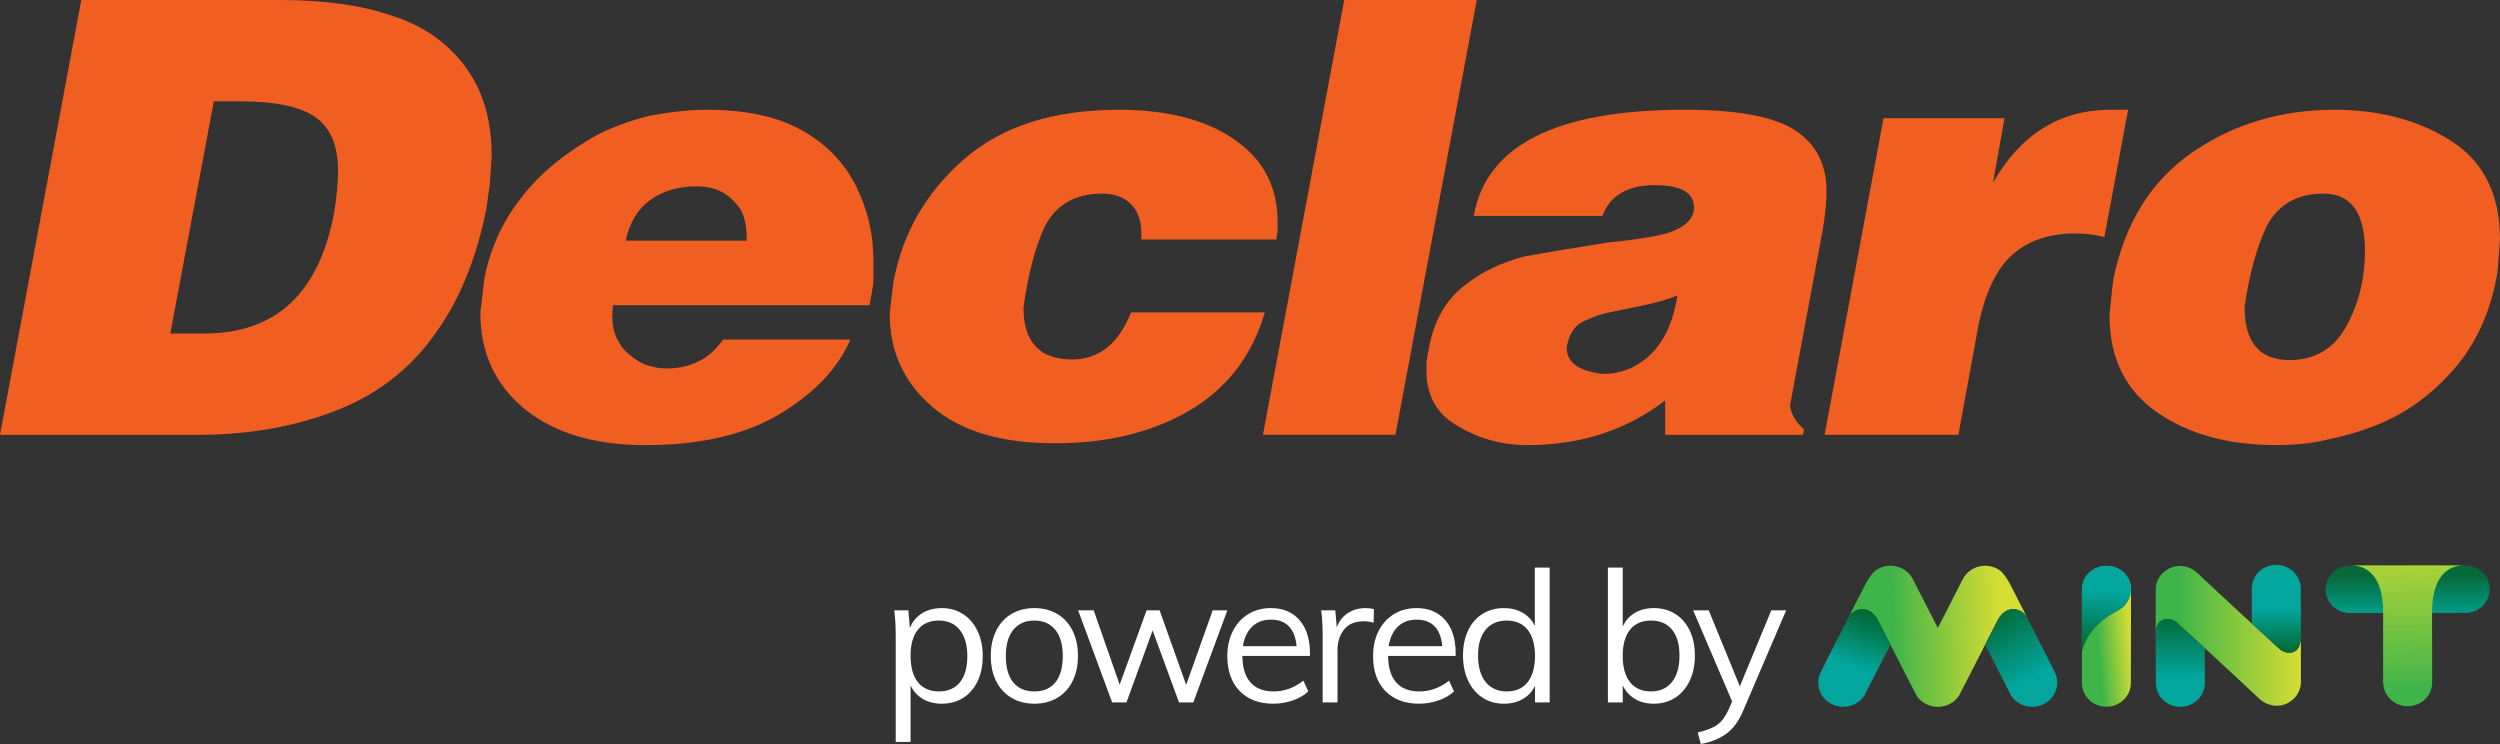 <?xml version="1.0" encoding="utf-8"?>
<!-- Generator: Adobe Illustrator 16.0.0, SVG Export Plug-In . SVG Version: 6.00 Build 0)  -->
<!DOCTYPE svg PUBLIC "-//W3C//DTD SVG 1.1//EN" "http://www.w3.org/Graphics/SVG/1.1/DTD/svg11.dtd">
<svg version="1.1" id="Layer_1" xmlns="http://www.w3.org/2000/svg" xmlns:xlink="http://www.w3.org/1999/xlink" x="0px" y="0px"
	 width="313.952px" height="93.432px" viewBox="0 0 313.952 93.432" enable-background="new 0 0 313.952 93.432"
	 xml:space="preserve">
<rect x="0" y="0" width="313.952" height="93.432" fill="#333333" stroke="none"/>
<g>
	
		<linearGradient id="SVGID_1_" gradientUnits="userSpaceOnUse" x1="36.077" y1="287.019" x2="38.519" y2="287.227" gradientTransform="matrix(1.96 0 0 -1.96 191.953 642.766)">
		<stop  offset="0" style="stop-color:#3EB449"/>
		<stop  offset="0.15" style="stop-color:#3EB449"/>
		<stop  offset="1" style="stop-color:#D5DD33"/>
	</linearGradient>
	<path fill="url(#SVGID_1_)" d="M267.594,85.768c0,1.647-1.376,2.98-3.073,2.98c-1.698,0-3.022-1.284-3.073-2.89
		c0-0.029,0-11.861,0-11.861c0-1.647,1.398-2.935,3.096-2.935s3.074,1.336,3.074,2.98l-0.023,11.723V85.768z"/>
	
		<linearGradient id="SVGID_2_" gradientUnits="userSpaceOnUse" x1="36.811" y1="286.476" x2="37.013" y2="289.984" gradientTransform="matrix(1.96 0 0 -1.96 191.953 642.766)">
		<stop  offset="0" style="stop-color:#046A39"/>
		<stop  offset="0.01" style="stop-color:#046A39"/>
		<stop  offset="1" style="stop-color:#02A69C"/>
	</linearGradient>
	<path fill="url(#SVGID_2_)" d="M261.448,81.946c0.022-0.167,0.521-3.199,4.346-5.149c3.121-1.595,1.924-5.732-1.252-5.732
		c-1.697,0-3.096,1.288-3.096,2.935c0,0,0,4.491,0,7.947H261.448z"/>
	
		<linearGradient id="SVGID_3_" gradientUnits="userSpaceOnUse" x1="56.313" y1="291.094" x2="56.313" y2="288.111" gradientTransform="matrix(1.96 0 0 -1.96 191.953 642.766)">
		<stop  offset="0" style="stop-color:#046A39"/>
		<stop  offset="0.01" style="stop-color:#046A39"/>
		<stop  offset="1" style="stop-color:#02A69C"/>
	</linearGradient>
	<path fill="url(#SVGID_3_)" d="M295.118,71.027c-1.697,0-3.072,1.336-3.072,2.98c0,1.644,1.3,2.904,2.932,2.978
		c0.049,0,14.615-0.019,14.615-0.019c1.697,0,3.073-1.333,3.073-2.981c0-1.646-1.376-2.98-3.073-2.98L295.118,71.027L295.118,71.027
		z"/>
	
		<linearGradient id="SVGID_4_" gradientUnits="userSpaceOnUse" x1="56.492" y1="281.678" x2="56.251" y2="294.795" gradientTransform="matrix(1.96 0 0 -1.96 191.953 642.766)">
		<stop  offset="0" style="stop-color:#3EB449"/>
		<stop  offset="0.15" style="stop-color:#3EB449"/>
		<stop  offset="1" style="stop-color:#D5DD33"/>
	</linearGradient>
	<path fill="url(#SVGID_4_)" d="M295.311,71.005c0.953,0.014,3.964,0.308,3.964,5.952c0,0-0.005,0.936-0.005,8.752h0.021
		c0,1.646,1.376,2.98,3.073,2.98s3.073-1.331,3.073-2.982c0,0-0.018-5.86-0.018-8.752c0-5.644,3.009-5.938,3.964-5.951
		c-2.026,0-12.074,0-14.075,0L295.311,71.005z"/>
	
		<linearGradient id="SVGID_5_" gradientUnits="userSpaceOnUse" x1="40.174" y1="287.13" x2="49.476" y2="287.13" gradientTransform="matrix(1.96 0 0 -1.96 191.953 642.766)">
		<stop  offset="0" style="stop-color:#3EB449"/>
		<stop  offset="0.15" style="stop-color:#3EB449"/>
		<stop  offset="1" style="stop-color:#D5DD33"/>
	</linearGradient>
	<path fill="url(#SVGID_5_)" d="M286.302,81.527c-0.212-0.177-7.755-7.08-10.235-9.462c-1.328-1.274-3.082-1.318-4.342-0.214
		c-0.66,0.578-1.001,1.371-1.012,2.171v5.728c0-2.356,1.758-2.32,2.646-1.58c0.21,0.178,7.636,6.984,10.235,9.462
		c1.334,1.271,3.081,1.316,4.341,0.215c0.661-0.579,1.002-1.372,1.015-2.172v-5.728c0,2.356-1.759,2.32-2.646,1.58H286.302z"/>
	
		<linearGradient id="SVGID_6_" gradientUnits="userSpaceOnUse" x1="41.719" y1="288.434" x2="41.759" y2="284.523" gradientTransform="matrix(1.96 0 0 -1.96 191.953 642.766)">
		<stop  offset="0" style="stop-color:#046A39"/>
		<stop  offset="0.01" style="stop-color:#046A39"/>
		<stop  offset="1" style="stop-color:#02A69C"/>
	</linearGradient>
	<path fill="url(#SVGID_6_)" d="M273.358,78.17c-0.887-0.74-2.643-0.776-2.646,1.574c0,1.659,0.023,6.043,0.023,6.043
		c0,1.646,1.375,2.98,3.072,2.98s3.074-1.334,3.074-2.98v-4.39c-1.898-1.746-3.432-3.147-3.523-3.226V78.17z"/>
	
		<linearGradient id="SVGID_7_" gradientUnits="userSpaceOnUse" x1="47.94" y1="286.253" x2="47.9" y2="288.873" gradientTransform="matrix(1.96 0 0 -1.96 191.953 642.766)">
		<stop  offset="0" style="stop-color:#046A39"/>
		<stop  offset="0.01" style="stop-color:#046A39"/>
		<stop  offset="1" style="stop-color:#02A69C"/>
	</linearGradient>
	<path fill="url(#SVGID_7_)" d="M288.928,73.91c0-1.646-1.377-2.98-3.074-2.98s-3.072,1.334-3.072,2.98v4.396
		c1.895,1.742,3.43,3.143,3.522,3.221c0.888,0.74,2.646,0.778,2.646-1.58S288.928,73.91,288.928,73.91L288.928,73.91z"/>
	
		<linearGradient id="SVGID_8_" gradientUnits="userSpaceOnUse" x1="22.046" y1="287.022" x2="30.148" y2="287.262" gradientTransform="matrix(1.96 0 0 -1.96 191.953 642.766)">
		<stop  offset="0" style="stop-color:#3EB449"/>
		<stop  offset="0.15" style="stop-color:#3EB449"/>
		<stop  offset="1" style="stop-color:#D5DD33"/>
	</linearGradient>
	<path fill="url(#SVGID_8_)" d="M251.176,71.646c-1.485-1.073-3.772-0.692-4.687,1.087c0,0-1.591,3.104-3.137,6.13
		c-1.546-3.026-3.136-6.13-3.136-6.13c-0.917-1.779-3.204-2.16-4.688-1.087c-0.303,0.219-0.848,0.904-1.246,1.683
		c-0.336,0.657-0.963,1.885-2.158,4.226c0.549-1.068,2.423-1.8,3.641,0.191c1.744,3.418,4.826,9.463,4.901,9.582
		c1.222,1.909,4.142,1.918,5.368,0c0.076-0.12,3.16-6.164,4.901-9.582c1.216-1.991,3.092-1.26,3.641-0.191
		c-1.114-2.182-1.734-3.397-2.086-4.084c-0.473-0.927-1.016-1.605-1.316-1.824H251.176z"/>
	
		<linearGradient id="SVGID_9_" gradientUnits="userSpaceOnUse" x1="21.899" y1="288.438" x2="20.802" y2="285.278" gradientTransform="matrix(1.96 0 0 -1.96 191.953 642.766)">
		<stop  offset="0" style="stop-color:#046A39"/>
		<stop  offset="0.01" style="stop-color:#046A39"/>
		<stop  offset="1" style="stop-color:#02A69C"/>
	</linearGradient>
	<path fill="url(#SVGID_9_)" d="M235.766,77.745c-1.215-1.991-3.092-1.263-3.641-0.191c-1.603,3.136-3.418,6.698-3.544,6.988
		c-0.637,1.468,0.004,3.183,1.493,3.902c1.462,0.706,3.223,0.203,4.068-1.117c0.055-0.087,1.7-3.305,3.263-6.37
		C236.817,79.807,236.241,78.677,235.766,77.745L235.766,77.745z"/>
	
		<linearGradient id="SVGID_10_" gradientUnits="userSpaceOnUse" x1="29.753" y1="288.648" x2="32.188" y2="284.512" gradientTransform="matrix(1.96 0 0 -1.96 191.953 642.766)">
		<stop  offset="0" style="stop-color:#046A39"/>
		<stop  offset="0.01" style="stop-color:#046A39"/>
		<stop  offset="1" style="stop-color:#02A69C"/>
	</linearGradient>
	<path fill="url(#SVGID_10_)" d="M254.456,77.348c-0.667-0.948-2.379-1.466-3.518,0.396c-0.477,0.938-1.058,2.075-1.648,3.233
		c1.561,3.059,3.197,6.264,3.254,6.349c0.846,1.32,2.604,1.822,4.068,1.117c1.491-0.723,2.131-2.435,1.493-3.902
		c-0.128-0.297-2.021-4.01-3.649-7.194V77.348z"/>
</g>
<g>
	<path fill="#F15E22" d="M10.21,0h25.006c2.732,0,5.279,0.165,7.638,0.492c2.359,0.33,4.475,0.824,6.349,1.477
		c3.861,1.215,6.917,3.321,9.168,6.326s3.378,6.753,3.378,11.247l-0.245,3.636l-0.402,2.875c-1.286,6.666-3.619,12.194-6.994,16.59
		c-3.11,4.141-7.221,7.17-12.34,9.086c-5.12,1.92-10.761,2.879-16.924,2.879H0L10.21,0z M26.854,12.727l-5.467,29.157h4.263
		c9.004,0,14.442-5.075,16.319-15.221c0.321-1.972,0.481-3.713,0.481-5.229c0-3.129-0.938-5.363-2.812-6.701
		c-1.877-1.336-5.042-2.006-9.487-2.006H26.854z"/>
	<path fill="#F15E22" d="M90.796,42.641h15.997c-1.553,3.603-4.499,6.713-8.841,9.33c-4.342,2.616-9.972,3.926-16.883,3.926
		c-6.434,0-11.5-1.519-15.199-4.553c-3.697-3.039-5.545-7.058-5.545-12.066l0.483-4.176c0.319-1.768,0.87-3.539,1.647-5.309
		c0.779-1.771,1.807-3.466,3.098-5.083c2.25-2.935,5.466-5.562,9.646-7.89c2.142-1.014,4.261-1.771,6.35-2.275
		c1.019-0.201,2.172-0.382,3.458-0.529c1.286-0.152,2.544-0.23,3.776-0.23c4.934,0,8.927,0.873,11.983,2.615
		c3.054,1.742,5.305,4.076,6.753,7.004c1.446,2.928,2.168,6.035,2.168,9.313v1.291v0.83v0.686l-0.481,2.799H76.965l-0.079,1.455
		c0,1.68,0.564,3.135,1.691,4.354c0.693,0.668,1.473,1.204,2.33,1.611c0.968,0.354,1.904,0.528,2.815,0.528
		C86.775,46.271,89.134,45.066,90.796,42.641 M78.577,30.221h15.192c0-1.263-0.105-2.199-0.321-2.804
		c-0.16-0.705-0.563-1.388-1.206-2.048c-1.128-1.307-2.708-1.967-4.742-1.967c-2.305,0-4.247,0.566-5.827,1.703
		C80.089,26.244,79.057,27.949,78.577,30.221"/>
	<path fill="#F15E22" d="M143.322,30.068v-0.91c0-1.313-0.349-2.396-1.046-3.256c-0.911-1.059-2.197-1.592-3.858-1.592
		c-3.324,0-5.707,1.34-7.155,4.016c-1.235,2.576-2.146,6.009-2.734,10.299c0,4.346,2.037,6.514,6.109,6.514
		c3.378,0,5.843-1.972,7.398-5.908h16.805c-1.608,5.455-4.757,9.557-9.45,12.311c-4.689,2.753-10.327,4.128-16.923,4.128
		c-6.699,0-11.832-1.526-15.395-4.582c-3.568-3.058-5.345-6.954-5.345-11.705l0.236-2.038l0.245-1.974
		c1.127-6.056,4.058-11.171,8.802-15.333c4.743-4.167,11.243-6.251,19.498-6.251c6.485,0,11.549,1.411,15.195,4.241
		c3.161,2.424,4.741,5.705,4.741,9.846v1.063l-0.16,1.135h-16.963V30.068z"/>
</g>
<polygon fill="#F15E22" points="168.81,0 185.454,0 175.241,54.604 158.6,54.604 "/>
<path fill="#F15E22" d="M185.077,27.113c1.556-8.885,10.397-13.33,26.53-13.33c6.593,0,11.203,0.861,13.829,2.586
	c2.63,1.718,3.94,4.27,3.94,7.662c0,1.314-0.159,2.931-0.481,4.852l-3.619,19.43l-0.48,2.66c0.157,1.109,0.749,2.092,1.767,2.95
	l-0.159,0.685h-17.288v-4.32c-4.875,3.738-10.639,5.609-17.284,5.609c-3.539,0-6.755-0.987-9.648-2.965
	c-2.038-1.47-3.054-3.617-3.054-6.451v-0.985l0.321-1.823c0.641-3.488,2.196-6.148,4.661-7.971c1.984-1.566,4.422-2.729,7.315-3.492
	l4.343-0.759l6.109-0.984c4.342-0.458,7.077-0.938,8.201-1.446c1.77-0.707,2.655-1.693,2.655-2.957c0-1.873-1.639-2.813-4.906-2.813
	c-3.432,0-5.626,1.289-6.594,3.863H185.077z M210.645,37.113c-1.34,0.555-3.323,1.084-5.95,1.587l-2.977,0.606
	c-0.856,0.202-1.821,0.557-2.892,1.063c-1.073,0.503-1.77,1.588-2.091,3.251c0,1.873,1.5,2.98,4.501,3.336
	c2.626,0,4.824-1.01,6.594-3.027C209.279,42.259,210.216,39.986,210.645,37.113"/>
<path fill="#F15E22" d="M236.533,14.846h15.195l-1.446,8.104c3.481-6.107,8.41-9.166,14.795-9.166h1.285h0.883l-2.974,15.98
	c-1.286-0.301-2.495-0.453-3.616-0.453c-3.271,0-5.914,0.885-7.92,2.651c-2.01,1.771-3.443,4.771-4.304,9.013l-2.492,13.629h-16.801
	L236.533,14.846z"/>
<path fill="#F15E22" d="M293.209,13.784c5.627,0,10.492,1.306,14.596,3.905c4.098,2.608,6.146,6.744,6.146,12.408l-0.321,4.096
	c-0.802,4.855-2.638,8.929-5.505,12.215c-2.87,3.293-6.231,5.668-10.09,7.134c-0.912,0.353-1.851,0.669-2.82,0.946
	c-0.959,0.279-2.233,0.58-3.813,0.912c-1.583,0.326-3.446,0.492-5.59,0.492c-6.004,0-10.985-1.377-14.955-4.135
	c-3.966-2.759-5.942-6.814-5.942-12.177l0.238-2.431l0.235-2.049c1.449-7.082,4.757-12.401,9.933-15.97
	C280.495,15.57,286.456,13.784,293.209,13.784 M291.762,24.313c-3.323,0-5.706,1.396-7.155,4.18
	c-1.233,2.637-2.146,5.98-2.733,10.035c0,4.457,1.875,6.687,5.629,6.687c3.213,0,5.603-1.416,7.154-4.255
	c1.558-2.839,2.336-5.979,2.336-9.43C296.993,26.721,295.247,24.313,291.762,24.313"/>
<g>
	<path fill="#FFFFFF" d="M120.95,77.125c0.782,0.506,1.388,1.215,1.817,2.127c0.429,0.912,0.644,1.967,0.644,3.162
		c0,1.196-0.215,2.242-0.644,3.14c-0.43,0.897-1.031,1.591-1.806,2.081c-0.774,0.492-1.676,0.736-2.702,0.736
		c-0.905,0-1.695-0.199-2.369-0.598c-0.675-0.398-1.188-0.966-1.541-1.702v7.106h-1.863V79.885c0-1.196-0.062-2.277-0.184-3.243
		h1.771l0.185,2.231c0.321-0.798,0.831-1.415,1.529-1.852c0.697-0.438,1.521-0.656,2.473-0.656
		C119.271,76.365,120.167,76.619,120.95,77.125z M120.547,85.681c0.621-0.767,0.932-1.855,0.932-3.267
		c0-1.41-0.314-2.51-0.943-3.301c-0.629-0.789-1.503-1.184-2.622-1.184c-1.149,0-2.031,0.383-2.645,1.15
		c-0.613,0.766-0.92,1.862-0.92,3.289c0,1.426,0.307,2.525,0.92,3.3s1.495,1.161,2.645,1.161
		C119.048,86.83,119.926,86.447,120.547,85.681z"/>
	<path fill="#FFFFFF" d="M127.022,87.635c-0.828-0.49-1.469-1.188-1.921-2.092c-0.452-0.905-0.679-1.963-0.679-3.174
		c0-1.212,0.227-2.27,0.679-3.175c0.452-0.904,1.093-1.603,1.921-2.093s1.786-0.736,2.875-0.736s2.047,0.246,2.875,0.736
		s1.468,1.188,1.92,2.093c0.452,0.905,0.679,1.963,0.679,3.175c0,1.211-0.227,2.269-0.679,3.174
		c-0.452,0.904-1.092,1.602-1.92,2.092c-0.828,0.492-1.786,0.736-2.875,0.736S127.85,88.127,127.022,87.635z M132.542,85.691
		c0.613-0.758,0.92-1.866,0.92-3.322c0-1.411-0.314-2.504-0.942-3.278c-0.629-0.774-1.503-1.161-2.622-1.161
		c-1.135,0-2.017,0.387-2.646,1.161s-0.942,1.867-0.942,3.278c0,1.456,0.311,2.564,0.932,3.322c0.621,0.76,1.506,1.139,2.656,1.139
		C131.046,86.83,131.928,86.451,132.542,85.691z"/>
	<path fill="#FFFFFF" d="M154.134,76.642l-4.278,11.569h-1.794l-3.312-9.039l-3.289,9.039h-1.794l-4.278-11.569h1.955l3.266,9.338
		l3.381-9.338h1.634l3.335,9.36l3.335-9.36H154.134z"/>
	<path fill="#FFFFFF" d="M164.503,82.369h-8.486c0.015,1.471,0.356,2.583,1.023,3.334c0.667,0.752,1.637,1.127,2.909,1.127
		c1.35,0,2.591-0.451,3.727-1.356l0.62,1.356c-0.506,0.476-1.153,0.852-1.943,1.127c-0.79,0.276-1.599,0.414-2.426,0.414
		c-1.81,0-3.229-0.532-4.256-1.598c-1.027-1.066-1.541-2.526-1.541-4.382c0-1.181,0.23-2.228,0.69-3.14s1.104-1.621,1.932-2.127
		c0.828-0.506,1.771-0.76,2.829-0.76c1.533,0,2.737,0.502,3.611,1.507s1.311,2.388,1.311,4.151V82.369z M157.248,78.688
		c-0.606,0.583-0.993,1.403-1.162,2.461h6.739c-0.092-1.089-0.41-1.917-0.954-2.483c-0.545-0.568-1.3-0.852-2.266-0.852
		S157.853,78.105,157.248,78.688z"/>
	<path fill="#FFFFFF" d="M172.541,76.504l-0.046,1.701c-0.354-0.122-0.76-0.184-1.22-0.184c-1.119,0-1.951,0.35-2.495,1.047
		c-0.545,0.697-0.816,1.545-0.816,2.541v6.602H166.1v-8.326c0-1.196-0.062-2.277-0.184-3.243h1.771l0.185,2.139
		c0.291-0.782,0.759-1.38,1.402-1.794c0.645-0.414,1.38-0.621,2.208-0.621C171.866,76.365,172.218,76.412,172.541,76.504z"/>
	<path fill="#FFFFFF" d="M182.802,82.369h-8.486c0.015,1.471,0.356,2.583,1.023,3.334c0.667,0.752,1.637,1.127,2.909,1.127
		c1.35,0,2.591-0.451,3.727-1.356l0.62,1.356c-0.506,0.476-1.153,0.852-1.943,1.127c-0.79,0.276-1.599,0.414-2.426,0.414
		c-1.81,0-3.229-0.532-4.256-1.598c-1.027-1.066-1.541-2.526-1.541-4.382c0-1.181,0.23-2.228,0.69-3.14s1.104-1.621,1.932-2.127
		c0.828-0.506,1.771-0.76,2.829-0.76c1.533,0,2.737,0.502,3.611,1.507s1.311,2.388,1.311,4.151V82.369z M175.546,78.688
		c-0.606,0.583-0.993,1.403-1.162,2.461h6.739c-0.092-1.089-0.41-1.917-0.954-2.483c-0.545-0.568-1.3-0.852-2.266-0.852
		S176.152,78.105,175.546,78.688z"/>
	<path fill="#FFFFFF" d="M194.607,71.282v16.929h-1.841v-2.094c-0.337,0.721-0.847,1.277-1.529,1.668s-1.476,0.586-2.38,0.586
		c-1.013,0-1.906-0.252-2.68-0.759c-0.774-0.506-1.377-1.215-1.806-2.128c-0.43-0.912-0.645-1.966-0.645-3.162
		c0-1.195,0.211-2.242,0.633-3.139c0.422-0.897,1.023-1.592,1.806-2.082s1.679-0.736,2.691-0.736c0.904,0,1.693,0.195,2.368,0.587
		c0.675,0.391,1.181,0.938,1.519,1.645v-7.314H194.607z M191.846,85.669c0.613-0.774,0.92-1.874,0.92-3.3
		c0-1.411-0.307-2.504-0.92-3.278s-1.487-1.161-2.622-1.161s-2.02,0.383-2.656,1.15c-0.637,0.766-0.954,1.848-0.954,3.242
		c0,1.426,0.317,2.534,0.954,3.324c0.637,0.789,1.521,1.184,2.656,1.184S191.233,86.443,191.846,85.669z"/>
	<path fill="#FFFFFF" d="M210.383,77.102c0.782,0.49,1.388,1.185,1.817,2.082c0.429,0.896,0.644,1.943,0.644,3.139
		c0,1.196-0.215,2.25-0.644,3.162c-0.43,0.913-1.035,1.622-1.817,2.128c-0.782,0.507-1.679,0.759-2.69,0.759
		c-0.905,0-1.695-0.199-2.369-0.598c-0.675-0.398-1.188-0.966-1.541-1.702v2.14h-1.863V71.282h1.863v7.406
		c0.337-0.751,0.847-1.326,1.529-1.726c0.682-0.398,1.476-0.598,2.381-0.598C208.705,76.365,209.601,76.611,210.383,77.102z
		 M209.969,85.646c0.629-0.79,0.943-1.898,0.943-3.324c0-1.395-0.311-2.477-0.932-3.242c-0.621-0.768-1.499-1.15-2.634-1.15
		c-1.149,0-2.031,0.383-2.645,1.15c-0.613,0.766-0.92,1.862-0.92,3.289c0,1.426,0.307,2.525,0.92,3.3s1.495,1.161,2.645,1.161
		C208.466,86.83,209.34,86.436,209.969,85.646z"/>
	<path fill="#FFFFFF" d="M224.308,76.642l-5.405,12.627c-0.567,1.318-1.28,2.284-2.139,2.897c-0.859,0.613-1.917,1.035-3.174,1.266
		l-0.392-1.449c1.089-0.246,1.913-0.571,2.473-0.978s1.023-1.031,1.392-1.874l0.46-1.035l-4.898-11.454h1.955l3.909,9.545
		l3.956-9.545H224.308z"/>
</g>
</svg>
